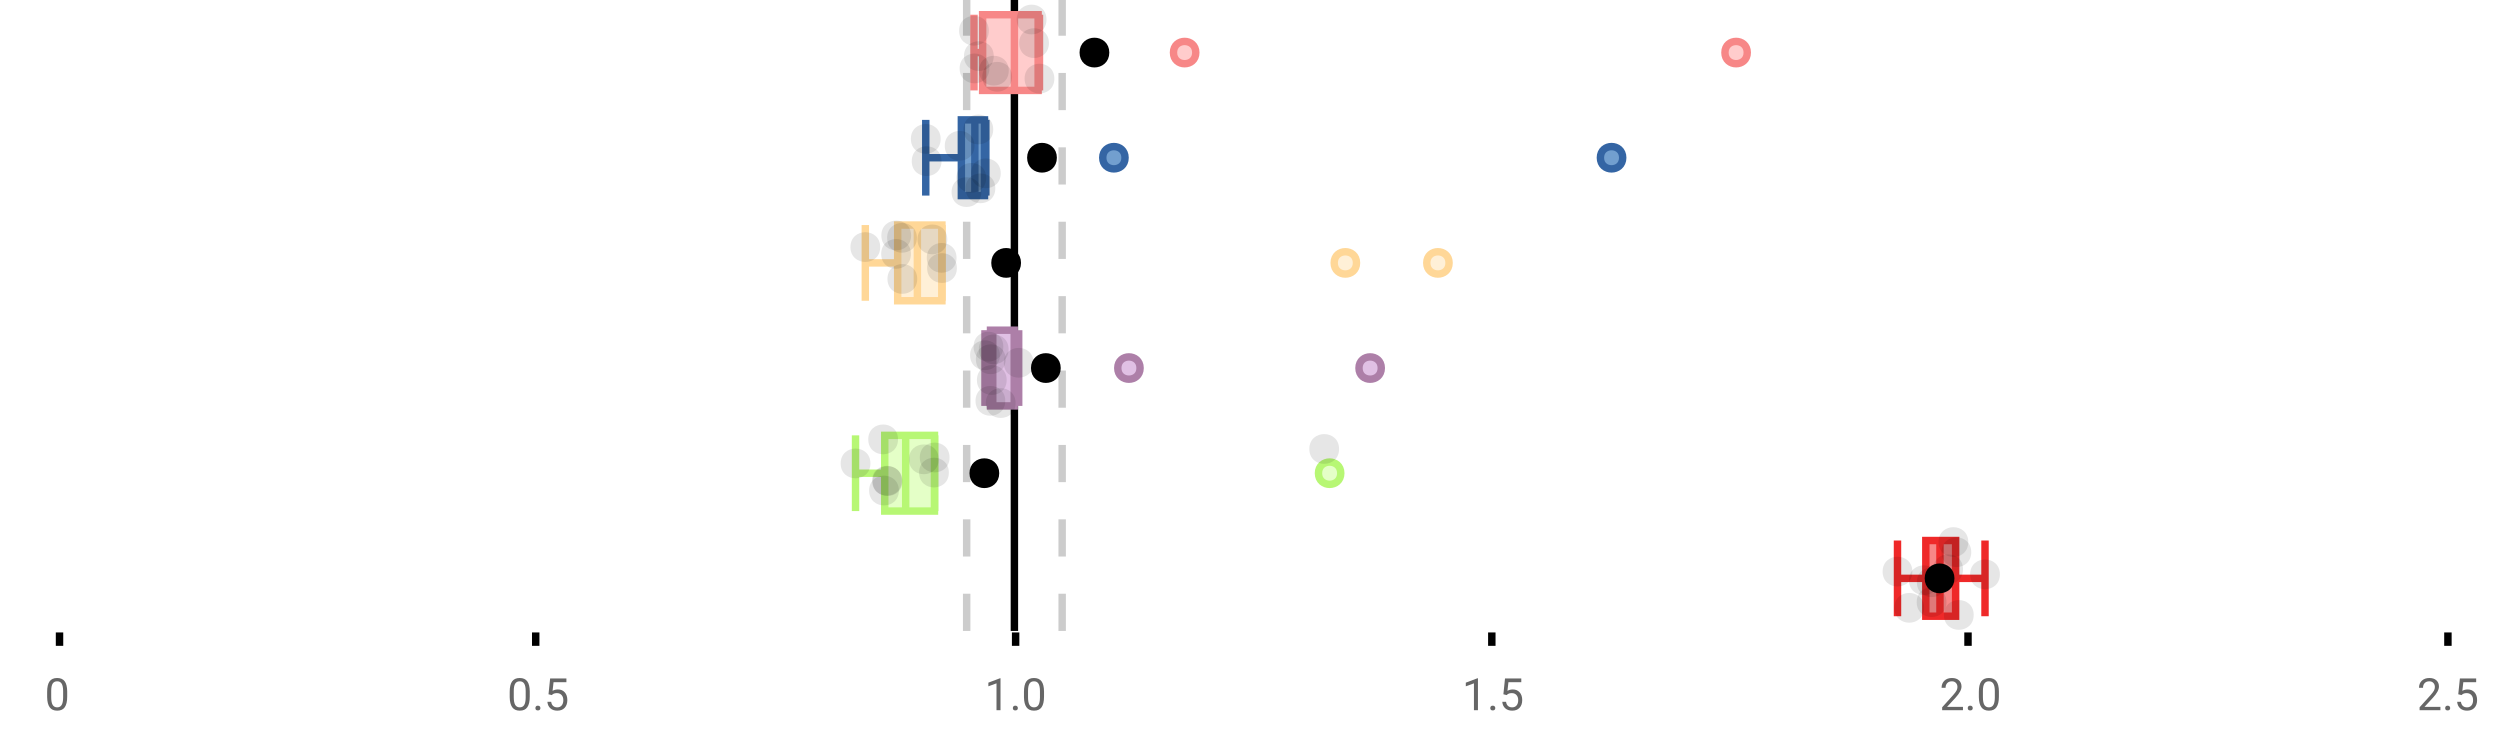 <?xml version="1.0" encoding="UTF-8"?>
<svg xmlns="http://www.w3.org/2000/svg" xmlns:xlink="http://www.w3.org/1999/xlink" width="672pt" height="200pt" viewBox="0 0 672 200" version="1.1">
<defs>
<clipPath id="clip1">
  <path d="M 271 0 L 274 0 L 274 169.602 L 271 169.602 Z M 271 0 "/>
</clipPath>
<clipPath id="clip2">
  <path d="M 258 0 L 261 0 L 261 169.602 L 258 169.602 Z M 258 0 "/>
</clipPath>
<clipPath id="clip3">
  <path d="M 284 0 L 287 0 L 287 169.602 L 284 169.602 Z M 284 0 "/>
</clipPath>
<clipPath id="clip4">
  <path d="M 490 124 L 553 124 L 553 169.602 L 490 169.602 Z M 490 124 "/>
</clipPath>
<clipPath id="clip5">
  <path d="M 522 161 L 531 161 L 531 169.602 L 522 169.602 Z M 522 161 "/>
</clipPath>
</defs>
<g id="surface1786810">
<rect x="0" y="0" width="672" height="200" style="fill:rgb(100%,100%,100%);fill-opacity:1;stroke:none;"/>
<path style=" stroke:none;fill-rule:nonzero;fill:rgb(100%,100%,100%);fill-opacity:1;" d="M 0 0 L 672 0 L 672 76 L 0 76 Z M 0 0 "/>
<path style="fill:none;stroke-width:1;stroke-linecap:butt;stroke-linejoin:miter;stroke:rgb(0%,0%,0%);stroke-opacity:1;stroke-miterlimit:10;" d="M 8 85 L 8 86.801 " transform="matrix(2,0,0,2,0,0)"/>
<path style="fill:none;stroke-width:1;stroke-linecap:butt;stroke-linejoin:miter;stroke:rgb(0%,0%,0%);stroke-opacity:1;stroke-miterlimit:10;" d="M 72 85 L 72 86.801 " transform="matrix(2,0,0,2,0,0)"/>
<path style="fill:none;stroke-width:1;stroke-linecap:butt;stroke-linejoin:miter;stroke:rgb(0%,0%,0%);stroke-opacity:1;stroke-miterlimit:10;" d="M 136.5 85 L 136.5 86.801 " transform="matrix(2,0,0,2,0,0)"/>
<path style="fill:none;stroke-width:1;stroke-linecap:butt;stroke-linejoin:miter;stroke:rgb(0%,0%,0%);stroke-opacity:1;stroke-miterlimit:10;" d="M 200.5 85 L 200.5 86.801 " transform="matrix(2,0,0,2,0,0)"/>
<path style="fill:none;stroke-width:1;stroke-linecap:butt;stroke-linejoin:miter;stroke:rgb(0%,0%,0%);stroke-opacity:1;stroke-miterlimit:10;" d="M 264.5 85 L 264.5 86.801 " transform="matrix(2,0,0,2,0,0)"/>
<path style="fill:none;stroke-width:1;stroke-linecap:butt;stroke-linejoin:miter;stroke:rgb(0%,0%,0%);stroke-opacity:1;stroke-miterlimit:10;" d="M 329 85 L 329 86.801 " transform="matrix(2,0,0,2,0,0)"/>
<path style=" stroke:none;fill-rule:nonzero;fill:rgb(40%,40%,40%);fill-opacity:1;" d="M 18.062 187.262 C 18.062 188.535 17.844 189.48 17.406 190.105 C 16.977 190.723 16.301 191.027 15.375 191.027 C 14.469 191.027 13.797 190.727 13.359 190.121 C 12.922 189.52 12.691 188.613 12.672 187.402 L 12.672 185.965 C 12.672 184.707 12.883 183.773 13.312 183.168 C 13.75 182.555 14.43 182.246 15.359 182.246 C 16.273 182.246 16.953 182.543 17.391 183.137 C 17.828 183.723 18.051 184.629 18.062 185.855 Z M 16.969 185.777 C 16.969 184.863 16.836 184.195 16.578 183.777 C 16.328 183.352 15.922 183.137 15.359 183.137 C 14.805 183.137 14.398 183.352 14.141 183.777 C 13.891 184.195 13.766 184.836 13.766 185.699 L 13.766 187.434 C 13.766 188.352 13.895 189.035 14.156 189.48 C 14.426 189.918 14.832 190.137 15.375 190.137 C 15.906 190.137 16.301 189.93 16.562 189.512 C 16.82 189.098 16.957 188.445 16.969 187.559 Z M 12 179.77 "/>
<path style=" stroke:none;fill-rule:nonzero;fill:rgb(40%,40%,40%);fill-opacity:1;" d="M 142.398 187.262 C 142.398 188.535 142.18 189.48 141.742 190.105 C 141.312 190.723 140.637 191.027 139.711 191.027 C 138.805 191.027 138.133 190.727 137.695 190.121 C 137.258 189.52 137.027 188.613 137.008 187.402 L 137.008 185.965 C 137.008 184.707 137.219 183.773 137.648 183.168 C 138.086 182.555 138.766 182.246 139.695 182.246 C 140.609 182.246 141.289 182.543 141.727 183.137 C 142.164 183.723 142.387 184.629 142.398 185.855 Z M 141.305 185.777 C 141.305 184.863 141.172 184.195 140.914 183.777 C 140.664 183.352 140.258 183.137 139.695 183.137 C 139.141 183.137 138.734 183.352 138.477 183.777 C 138.227 184.195 138.102 184.836 138.102 185.699 L 138.102 187.434 C 138.102 188.352 138.23 189.035 138.492 189.48 C 138.762 189.918 139.168 190.137 139.711 190.137 C 140.242 190.137 140.637 189.93 140.898 189.512 C 141.156 189.098 141.293 188.445 141.305 187.559 Z M 143.918 190.34 C 143.918 190.152 143.969 189.996 144.074 189.871 C 144.188 189.746 144.355 189.684 144.574 189.684 C 144.801 189.684 144.973 189.746 145.09 189.871 C 145.203 189.996 145.262 190.152 145.262 190.34 C 145.262 190.52 145.203 190.668 145.09 190.793 C 144.973 190.906 144.801 190.965 144.574 190.965 C 144.355 190.965 144.188 190.906 144.074 190.793 C 143.969 190.668 143.918 190.52 143.918 190.34 Z M 147.438 186.621 L 147.875 182.371 L 152.25 182.371 L 152.25 183.371 L 148.797 183.371 L 148.531 185.699 C 148.957 185.449 149.438 185.324 149.969 185.324 C 150.738 185.324 151.352 185.586 151.812 186.105 C 152.27 186.617 152.5 187.309 152.5 188.184 C 152.5 189.059 152.258 189.754 151.781 190.262 C 151.312 190.773 150.648 191.027 149.797 191.027 C 149.047 191.027 148.43 190.82 147.953 190.402 C 147.473 189.977 147.203 189.395 147.141 188.652 L 148.156 188.652 C 148.227 189.145 148.406 189.512 148.688 189.762 C 148.969 190.012 149.336 190.137 149.797 190.137 C 150.297 190.137 150.691 189.965 150.984 189.621 C 151.273 189.277 151.422 188.805 151.422 188.199 C 151.422 187.629 151.266 187.168 150.953 186.824 C 150.641 186.48 150.223 186.309 149.703 186.309 C 149.234 186.309 148.863 186.41 148.594 186.605 L 148.312 186.84 Z M 136.336 179.77 "/>
<path style=" stroke:none;fill-rule:nonzero;fill:rgb(40%,40%,40%);fill-opacity:1;" d="M 268.938 190.902 L 267.859 190.902 L 267.859 183.684 L 265.672 184.48 L 265.672 183.496 L 268.781 182.324 L 268.938 182.324 Z M 272.254 190.34 C 272.254 190.152 272.305 189.996 272.41 189.871 C 272.523 189.746 272.691 189.684 272.91 189.684 C 273.137 189.684 273.309 189.746 273.426 189.871 C 273.539 189.996 273.598 190.152 273.598 190.34 C 273.598 190.52 273.539 190.668 273.426 190.793 C 273.309 190.906 273.137 190.965 272.91 190.965 C 272.691 190.965 272.523 190.906 272.41 190.793 C 272.305 190.668 272.254 190.52 272.254 190.34 Z M 280.633 187.262 C 280.633 188.535 280.414 189.48 279.977 190.105 C 279.547 190.723 278.871 191.027 277.945 191.027 C 277.039 191.027 276.367 190.727 275.93 190.121 C 275.492 189.52 275.262 188.613 275.242 187.402 L 275.242 185.965 C 275.242 184.707 275.453 183.773 275.883 183.168 C 276.32 182.555 277 182.246 277.93 182.246 C 278.844 182.246 279.523 182.543 279.961 183.137 C 280.398 183.723 280.621 184.629 280.633 185.855 Z M 279.539 185.777 C 279.539 184.863 279.406 184.195 279.148 183.777 C 278.898 183.352 278.492 183.137 277.93 183.137 C 277.375 183.137 276.969 183.352 276.711 183.777 C 276.461 184.195 276.336 184.836 276.336 185.699 L 276.336 187.434 C 276.336 188.352 276.465 189.035 276.727 189.48 C 276.996 189.918 277.402 190.137 277.945 190.137 C 278.477 190.137 278.871 189.93 279.133 189.512 C 279.391 189.098 279.527 188.445 279.539 187.559 Z M 264.672 179.77 "/>
<path style=" stroke:none;fill-rule:nonzero;fill:rgb(40%,40%,40%);fill-opacity:1;" d="M 397.273 190.902 L 396.195 190.902 L 396.195 183.684 L 394.008 184.48 L 394.008 183.496 L 397.117 182.324 L 397.273 182.324 Z M 400.59 190.34 C 400.59 190.152 400.641 189.996 400.746 189.871 C 400.859 189.746 401.027 189.684 401.246 189.684 C 401.473 189.684 401.645 189.746 401.762 189.871 C 401.875 189.996 401.934 190.152 401.934 190.34 C 401.934 190.52 401.875 190.668 401.762 190.793 C 401.645 190.906 401.473 190.965 401.246 190.965 C 401.027 190.965 400.859 190.906 400.746 190.793 C 400.641 190.668 400.59 190.52 400.59 190.34 Z M 404.109 186.621 L 404.547 182.371 L 408.922 182.371 L 408.922 183.371 L 405.469 183.371 L 405.203 185.699 C 405.629 185.449 406.109 185.324 406.641 185.324 C 407.41 185.324 408.023 185.586 408.484 186.105 C 408.941 186.617 409.172 187.309 409.172 188.184 C 409.172 189.059 408.93 189.754 408.453 190.262 C 407.984 190.773 407.32 191.027 406.469 191.027 C 405.719 191.027 405.102 190.82 404.625 190.402 C 404.145 189.977 403.875 189.395 403.812 188.652 L 404.828 188.652 C 404.898 189.145 405.078 189.512 405.359 189.762 C 405.641 190.012 406.008 190.137 406.469 190.137 C 406.969 190.137 407.363 189.965 407.656 189.621 C 407.945 189.277 408.094 188.805 408.094 188.199 C 408.094 187.629 407.938 187.168 407.625 186.824 C 407.312 186.48 406.895 186.309 406.375 186.309 C 405.906 186.309 405.535 186.41 405.266 186.605 L 404.984 186.84 Z M 393.008 179.77 "/>
<path style=" stroke:none;fill-rule:nonzero;fill:rgb(40%,40%,40%);fill-opacity:1;" d="M 527.645 190.902 L 522.051 190.902 L 522.051 190.121 L 525.004 186.84 C 525.441 186.34 525.742 185.941 525.91 185.637 C 526.074 185.324 526.16 185.004 526.16 184.668 C 526.16 184.223 526.023 183.855 525.754 183.574 C 525.492 183.285 525.133 183.137 524.676 183.137 C 524.145 183.137 523.727 183.293 523.426 183.605 C 523.121 183.91 522.973 184.336 522.973 184.887 L 521.895 184.887 C 521.895 184.098 522.145 183.461 522.645 182.98 C 523.152 182.492 523.832 182.246 524.676 182.246 C 525.477 182.246 526.105 182.457 526.566 182.871 C 527.023 183.289 527.254 183.848 527.254 184.543 C 527.254 185.379 526.715 186.379 525.645 187.543 L 523.363 190.012 L 527.645 190.012 Z M 528.93 190.34 C 528.93 190.152 528.98 189.996 529.086 189.871 C 529.199 189.746 529.367 189.684 529.586 189.684 C 529.812 189.684 529.984 189.746 530.102 189.871 C 530.215 189.996 530.273 190.152 530.273 190.34 C 530.273 190.52 530.215 190.668 530.102 190.793 C 529.984 190.906 529.812 190.965 529.586 190.965 C 529.367 190.965 529.199 190.906 529.086 190.793 C 528.98 190.668 528.93 190.52 528.93 190.34 Z M 537.305 187.262 C 537.305 188.535 537.086 189.48 536.648 190.105 C 536.219 190.723 535.543 191.027 534.617 191.027 C 533.711 191.027 533.039 190.727 532.602 190.121 C 532.164 189.52 531.934 188.613 531.914 187.402 L 531.914 185.965 C 531.914 184.707 532.125 183.773 532.555 183.168 C 532.992 182.555 533.672 182.246 534.602 182.246 C 535.516 182.246 536.195 182.543 536.633 183.137 C 537.07 183.723 537.293 184.629 537.305 185.855 Z M 536.211 185.777 C 536.211 184.863 536.078 184.195 535.82 183.777 C 535.57 183.352 535.164 183.137 534.602 183.137 C 534.047 183.137 533.641 183.352 533.383 183.777 C 533.133 184.195 533.008 184.836 533.008 185.699 L 533.008 187.434 C 533.008 188.352 533.137 189.035 533.398 189.48 C 533.668 189.918 534.074 190.137 534.617 190.137 C 535.148 190.137 535.543 189.93 535.805 189.512 C 536.062 189.098 536.199 188.445 536.211 187.559 Z M 521.348 179.77 "/>
<path style=" stroke:none;fill-rule:nonzero;fill:rgb(40%,40%,40%);fill-opacity:1;" d="M 655.98 190.902 L 650.387 190.902 L 650.387 190.121 L 653.34 186.84 C 653.777 186.34 654.078 185.941 654.246 185.637 C 654.41 185.324 654.496 185.004 654.496 184.668 C 654.496 184.223 654.359 183.855 654.09 183.574 C 653.828 183.285 653.469 183.137 653.012 183.137 C 652.48 183.137 652.062 183.293 651.762 183.605 C 651.457 183.91 651.309 184.336 651.309 184.887 L 650.23 184.887 C 650.23 184.098 650.48 183.461 650.98 182.98 C 651.488 182.492 652.168 182.246 653.012 182.246 C 653.812 182.246 654.441 182.457 654.902 182.871 C 655.359 183.289 655.59 183.848 655.59 184.543 C 655.59 185.379 655.051 186.379 653.98 187.543 L 651.699 190.012 L 655.98 190.012 Z M 657.266 190.34 C 657.266 190.152 657.316 189.996 657.422 189.871 C 657.535 189.746 657.703 189.684 657.922 189.684 C 658.148 189.684 658.32 189.746 658.438 189.871 C 658.551 189.996 658.609 190.152 658.609 190.34 C 658.609 190.52 658.551 190.668 658.438 190.793 C 658.32 190.906 658.148 190.965 657.922 190.965 C 657.703 190.965 657.535 190.906 657.422 190.793 C 657.316 190.668 657.266 190.52 657.266 190.34 Z M 660.781 186.621 L 661.219 182.371 L 665.594 182.371 L 665.594 183.371 L 662.141 183.371 L 661.875 185.699 C 662.301 185.449 662.781 185.324 663.312 185.324 C 664.082 185.324 664.695 185.586 665.156 186.105 C 665.613 186.617 665.844 187.309 665.844 188.184 C 665.844 189.059 665.602 189.754 665.125 190.262 C 664.656 190.773 663.992 191.027 663.141 191.027 C 662.391 191.027 661.773 190.82 661.297 190.402 C 660.816 189.977 660.547 189.395 660.484 188.652 L 661.5 188.652 C 661.57 189.145 661.75 189.512 662.031 189.762 C 662.312 190.012 662.68 190.137 663.141 190.137 C 663.641 190.137 664.035 189.965 664.328 189.621 C 664.617 189.277 664.766 188.805 664.766 188.199 C 664.766 187.629 664.609 187.168 664.297 186.824 C 663.984 186.48 663.566 186.309 663.047 186.309 C 662.578 186.309 662.207 186.41 661.938 186.605 L 661.656 186.84 Z M 649.684 179.77 "/>
<g clip-path="url(#clip1)" clip-rule="nonzero">
<path style="fill:none;stroke-width:1;stroke-linecap:butt;stroke-linejoin:miter;stroke:rgb(0%,0%,0%);stroke-opacity:1;stroke-miterlimit:10;" d="M -0.001 -0.001 L 84.8 -0.001 " transform="matrix(0,-2,2,0,272.673,169.6)"/>
</g>
<g clip-path="url(#clip2)" clip-rule="nonzero">
<path style="fill:none;stroke-width:1;stroke-linecap:butt;stroke-linejoin:miter;stroke:rgb(80%,80%,80%);stroke-opacity:1;stroke-dasharray:5,5;stroke-miterlimit:10;" d="M -0.001 0 L 84.8 0 " transform="matrix(0,-2,2,0,259.839,169.6)"/>
</g>
<g clip-path="url(#clip3)" clip-rule="nonzero">
<path style="fill:none;stroke-width:1;stroke-linecap:butt;stroke-linejoin:miter;stroke:rgb(80%,80%,80%);stroke-opacity:1;stroke-dasharray:5,5;stroke-miterlimit:10;" d="M -0.001 0.001 L 84.8 0.001 " transform="matrix(0,-2,2,0,285.507,169.6)"/>
</g>
<path style=" stroke:none;fill-rule:nonzero;fill:rgb(100%,80%,80%);fill-opacity:1;" d="M 264.129 3.957 L 279.047 3.957 L 279.047 24.309 L 264.129 24.309 Z M 264.129 3.957 "/>
<path style="fill:none;stroke-width:1;stroke-linecap:butt;stroke-linejoin:miter;stroke:rgb(96.863%,52.941%,52.941%);stroke-opacity:1;stroke-miterlimit:10;" d="M 136.336 1.979 L 136.336 12.154 Z M 136.336 1.979 " transform="matrix(2,0,0,2,0,0)"/>
<path style="fill:none;stroke-width:1;stroke-linecap:butt;stroke-linejoin:miter;stroke:rgb(96.863%,52.941%,52.941%);stroke-opacity:1;stroke-miterlimit:10;" d="M 132.064 1.979 L 139.523 1.979 L 139.523 12.154 L 132.064 12.154 Z M 132.064 1.979 " transform="matrix(2,0,0,2,0,0)"/>
<path style="fill:none;stroke-width:1;stroke-linecap:butt;stroke-linejoin:miter;stroke:rgb(96.863%,52.941%,52.941%);stroke-opacity:1;stroke-miterlimit:10;" d="M 130.902 1.979 L 130.902 12.154 M 130.902 7.066 L 132.064 7.066 M 139.705 1.979 L 139.705 12.154 M 139.705 7.066 L 139.523 7.066 Z M 139.705 7.066 " transform="matrix(2,0,0,2,0,0)"/>
<path style="fill-rule:nonzero;fill:rgb(100%,80%,80%);fill-opacity:1;stroke-width:1;stroke-linecap:butt;stroke-linejoin:miter;stroke:rgb(96.863%,52.941%,52.941%);stroke-opacity:1;stroke-miterlimit:10;" d="M 160.715 7.066 C 160.715 9.066 157.715 9.066 157.715 7.066 C 157.715 5.066 160.715 5.066 160.715 7.066 Z M 160.715 7.066 " transform="matrix(2,0,0,2,0,0)"/>
<path style="fill-rule:nonzero;fill:rgb(100%,80%,80%);fill-opacity:1;stroke-width:1;stroke-linecap:butt;stroke-linejoin:miter;stroke:rgb(96.863%,52.941%,52.941%);stroke-opacity:1;stroke-miterlimit:10;" d="M 234.832 7.066 C 234.832 9.066 231.832 9.066 231.832 7.066 C 231.832 5.066 234.832 5.066 234.832 7.066 Z M 234.832 7.066 " transform="matrix(2,0,0,2,0,0)"/>
<path style="fill-rule:nonzero;fill:rgb(0%,0%,0%);fill-opacity:1;stroke-width:1;stroke-linecap:butt;stroke-linejoin:miter;stroke:rgb(0%,0%,0%);stroke-opacity:1;stroke-miterlimit:10;" d="M 148.592 7.066 C 148.592 9.066 145.592 9.066 145.592 7.066 C 145.592 5.066 148.592 5.066 148.592 7.066 Z M 148.592 7.066 " transform="matrix(2,0,0,2,0,0)"/>
<path style=" stroke:none;fill-rule:nonzero;fill:rgb(0%,0%,0%);fill-opacity:0.098;" d="M 265.805 8.258 C 265.805 13.59 257.805 13.59 257.805 8.258 C 257.805 2.926 265.805 2.926 265.805 8.258 Z M 265.805 8.258 "/>
<path style=" stroke:none;fill-rule:nonzero;fill:rgb(0%,0%,0%);fill-opacity:0.098;" d="M 265.945 18.395 C 265.945 23.73 257.945 23.73 257.945 18.395 C 257.945 13.062 265.945 13.062 265.945 18.395 Z M 265.945 18.395 "/>
<path style=" stroke:none;fill-rule:nonzero;fill:rgb(0%,0%,0%);fill-opacity:0.098;" d="M 267.117 15.086 C 267.117 20.418 259.117 20.418 259.117 15.086 C 259.117 9.75 267.117 9.75 267.117 15.086 Z M 267.117 15.086 "/>
<path style=" stroke:none;fill-rule:nonzero;fill:rgb(0%,0%,0%);fill-opacity:0.098;" d="M 271.156 18.992 C 271.156 24.328 263.156 24.328 263.156 18.992 C 263.156 13.66 271.156 13.66 271.156 18.992 Z M 271.156 18.992 "/>
<path style=" stroke:none;fill-rule:nonzero;fill:rgb(0%,0%,0%);fill-opacity:0.098;" d="M 272.047 20.637 C 272.047 25.969 264.047 25.969 264.047 20.637 C 264.047 15.301 272.047 15.301 272.047 20.637 Z M 272.047 20.637 "/>
<path style=" stroke:none;fill-rule:nonzero;fill:rgb(0%,0%,0%);fill-opacity:0.098;" d="M 281.297 5.25 C 281.297 10.582 273.297 10.582 273.297 5.25 C 273.297 -0.086 281.297 -0.086 281.297 5.25 Z M 281.297 5.25 "/>
<path style=" stroke:none;fill-rule:nonzero;fill:rgb(0%,0%,0%);fill-opacity:0.098;" d="M 281.957 11.59 C 281.957 16.926 273.957 16.926 273.957 11.59 C 273.957 6.258 281.957 6.258 281.957 11.59 Z M 281.957 11.59 "/>
<path style=" stroke:none;fill-rule:nonzero;fill:rgb(0%,0%,0%);fill-opacity:0.098;" d="M 283.41 21.133 C 283.41 26.465 275.41 26.465 275.41 21.133 C 275.41 15.797 283.41 15.797 283.41 21.133 Z M 283.41 21.133 "/>
<path style=" stroke:none;fill-rule:nonzero;fill:rgb(44.706%,62.353%,81.176%);fill-opacity:1;" d="M 258.41 32.223 L 264.633 32.223 L 264.633 52.574 L 258.41 52.574 Z M 258.41 32.223 "/>
<path style="fill:none;stroke-width:1;stroke-linecap:butt;stroke-linejoin:miter;stroke:rgb(20.392%,39.608%,64.314%);stroke-opacity:1;stroke-miterlimit:10;" d="M 131.02 16.111 L 131.02 26.287 Z M 131.02 16.111 " transform="matrix(2,0,0,2,0,0)"/>
<path style="fill:none;stroke-width:1;stroke-linecap:butt;stroke-linejoin:miter;stroke:rgb(20.392%,39.608%,64.314%);stroke-opacity:1;stroke-miterlimit:10;" d="M 129.205 16.111 L 132.316 16.111 L 132.316 26.287 L 129.205 26.287 Z M 129.205 16.111 " transform="matrix(2,0,0,2,0,0)"/>
<path style="fill:none;stroke-width:1;stroke-linecap:butt;stroke-linejoin:miter;stroke:rgb(20.392%,39.608%,64.314%);stroke-opacity:1;stroke-miterlimit:10;" d="M 124.422 16.111 L 124.422 26.287 M 124.422 21.199 L 129.205 21.199 M 132.498 16.111 L 132.498 26.287 M 132.498 21.199 L 132.316 21.199 Z M 132.498 21.199 " transform="matrix(2,0,0,2,0,0)"/>
<path style="fill-rule:nonzero;fill:rgb(44.706%,62.353%,81.176%);fill-opacity:1;stroke-width:1;stroke-linecap:butt;stroke-linejoin:miter;stroke:rgb(20.392%,39.608%,64.314%);stroke-opacity:1;stroke-miterlimit:10;" d="M 151.207 21.199 C 151.207 23.199 148.207 23.199 148.207 21.199 C 148.207 19.199 151.207 19.199 151.207 21.199 Z M 151.207 21.199 " transform="matrix(2,0,0,2,0,0)"/>
<path style="fill-rule:nonzero;fill:rgb(44.706%,62.353%,81.176%);fill-opacity:1;stroke-width:1;stroke-linecap:butt;stroke-linejoin:miter;stroke:rgb(20.392%,39.608%,64.314%);stroke-opacity:1;stroke-miterlimit:10;" d="M 218.092 21.199 C 218.092 23.199 215.092 23.199 215.092 21.199 C 215.092 19.199 218.092 19.199 218.092 21.199 Z M 218.092 21.199 " transform="matrix(2,0,0,2,0,0)"/>
<path style="fill-rule:nonzero;fill:rgb(0%,0%,0%);fill-opacity:1;stroke-width:1;stroke-linecap:butt;stroke-linejoin:miter;stroke:rgb(0%,0%,0%);stroke-opacity:1;stroke-miterlimit:10;" d="M 141.543 21.199 C 141.543 23.199 138.543 23.199 138.543 21.199 C 138.543 19.199 141.543 19.199 141.543 21.199 Z M 141.543 21.199 " transform="matrix(2,0,0,2,0,0)"/>
<path style=" stroke:none;fill-rule:nonzero;fill:rgb(0%,0%,0%);fill-opacity:0.098;" d="M 252.844 37.336 C 252.844 42.668 244.844 42.668 244.844 37.336 C 244.844 32.004 252.844 32.004 252.844 37.336 Z M 252.844 37.336 "/>
<path style=" stroke:none;fill-rule:nonzero;fill:rgb(0%,0%,0%);fill-opacity:0.098;" d="M 253.078 43.324 C 253.078 48.656 245.078 48.656 245.078 43.324 C 245.078 37.988 253.078 37.988 253.078 43.324 Z M 253.078 43.324 "/>
<path style=" stroke:none;fill-rule:nonzero;fill:rgb(0%,0%,0%);fill-opacity:0.098;" d="M 261.953 39.191 C 261.953 44.523 253.953 44.523 253.953 39.191 C 253.953 33.855 261.953 33.855 261.953 39.191 Z M 261.953 39.191 "/>
<path style=" stroke:none;fill-rule:nonzero;fill:rgb(0%,0%,0%);fill-opacity:0.098;" d="M 263.785 51.637 C 263.785 56.969 255.785 56.969 255.785 51.637 C 255.785 46.305 263.785 46.305 263.785 51.637 Z M 263.785 51.637 "/>
<path style=" stroke:none;fill-rule:nonzero;fill:rgb(0%,0%,0%);fill-opacity:0.098;" d="M 265.098 47.809 C 265.098 53.141 257.098 53.141 257.098 47.809 C 257.098 42.473 265.098 42.473 265.098 47.809 Z M 265.098 47.809 "/>
<path style=" stroke:none;fill-rule:nonzero;fill:rgb(0%,0%,0%);fill-opacity:0.098;" d="M 266.977 34.805 C 266.977 40.137 258.977 40.137 258.977 34.805 C 258.977 29.469 266.977 29.469 266.977 34.805 Z M 266.977 34.805 "/>
<path style=" stroke:none;fill-rule:nonzero;fill:rgb(0%,0%,0%);fill-opacity:0.098;" d="M 267.539 50.625 C 267.539 55.957 259.539 55.957 259.539 50.625 C 259.539 45.293 267.539 45.293 267.539 50.625 Z M 267.539 50.625 "/>
<path style=" stroke:none;fill-rule:nonzero;fill:rgb(0%,0%,0%);fill-opacity:0.098;" d="M 268.996 46.594 C 268.996 51.926 260.996 51.926 260.996 46.594 C 260.996 41.258 268.996 41.258 268.996 46.594 Z M 268.996 46.594 "/>
<path style=" stroke:none;fill-rule:nonzero;fill:rgb(100%,94.118%,84.314%);fill-opacity:1;" d="M 241.297 60.492 L 253.188 60.492 L 253.188 80.844 L 241.297 80.844 Z M 241.297 60.492 "/>
<path style="fill:none;stroke-width:1;stroke-linecap:butt;stroke-linejoin:miter;stroke:rgb(100%,84.314%,59.216%);stroke-opacity:1;stroke-miterlimit:10;" d="M 123.295 30.246 L 123.295 40.422 Z M 123.295 30.246 " transform="matrix(2,0,0,2,0,0)"/>
<path style="fill:none;stroke-width:1;stroke-linecap:butt;stroke-linejoin:miter;stroke:rgb(100%,84.314%,59.216%);stroke-opacity:1;stroke-miterlimit:10;" d="M 120.648 30.246 L 126.594 30.246 L 126.594 40.422 L 120.648 40.422 Z M 120.648 30.246 " transform="matrix(2,0,0,2,0,0)"/>
<path style="fill:none;stroke-width:1;stroke-linecap:butt;stroke-linejoin:miter;stroke:rgb(100%,84.314%,59.216%);stroke-opacity:1;stroke-miterlimit:10;" d="M 116.299 30.246 L 116.299 40.422 M 116.299 35.334 L 120.648 35.334 M 126.605 30.246 L 126.605 40.422 M 126.605 35.334 L 126.594 35.334 Z M 126.605 35.334 " transform="matrix(2,0,0,2,0,0)"/>
<path style="fill-rule:nonzero;fill:rgb(100%,94.118%,84.314%);fill-opacity:1;stroke-width:1;stroke-linecap:butt;stroke-linejoin:miter;stroke:rgb(100%,84.314%,59.216%);stroke-opacity:1;stroke-miterlimit:10;" d="M 182.314 35.334 C 182.314 37.334 179.314 37.334 179.314 35.334 C 179.314 33.334 182.314 33.334 182.314 35.334 Z M 182.314 35.334 " transform="matrix(2,0,0,2,0,0)"/>
<path style="fill-rule:nonzero;fill:rgb(100%,94.118%,84.314%);fill-opacity:1;stroke-width:1;stroke-linecap:butt;stroke-linejoin:miter;stroke:rgb(100%,84.314%,59.216%);stroke-opacity:1;stroke-miterlimit:10;" d="M 194.756 35.334 C 194.756 37.334 191.756 37.334 191.756 35.334 C 191.756 33.334 194.756 33.334 194.756 35.334 Z M 194.756 35.334 " transform="matrix(2,0,0,2,0,0)"/>
<path style="fill-rule:nonzero;fill:rgb(0%,0%,0%);fill-opacity:1;stroke-width:1;stroke-linecap:butt;stroke-linejoin:miter;stroke:rgb(0%,0%,0%);stroke-opacity:1;stroke-miterlimit:10;" d="M 136.725 35.334 C 136.725 37.334 133.725 37.334 133.725 35.334 C 133.725 33.334 136.725 33.334 136.725 35.334 Z M 136.725 35.334 " transform="matrix(2,0,0,2,0,0)"/>
<path style=" stroke:none;fill-rule:nonzero;fill:rgb(0%,0%,0%);fill-opacity:0.098;" d="M 236.598 66.414 C 236.598 71.746 228.598 71.746 228.598 66.414 C 228.598 61.082 236.598 61.082 236.598 66.414 Z M 236.598 66.414 "/>
<path style=" stroke:none;fill-rule:nonzero;fill:rgb(0%,0%,0%);fill-opacity:0.098;" d="M 244.863 68.25 C 244.863 73.582 236.863 73.582 236.863 68.25 C 236.863 62.918 244.863 62.918 244.863 68.25 Z M 244.863 68.25 "/>
<path style=" stroke:none;fill-rule:nonzero;fill:rgb(0%,0%,0%);fill-opacity:0.098;" d="M 244.91 63.297 C 244.91 68.629 236.91 68.629 236.91 63.297 C 236.91 57.961 244.91 57.961 244.91 63.297 Z M 244.91 63.297 "/>
<path style=" stroke:none;fill-rule:nonzero;fill:rgb(0%,0%,0%);fill-opacity:0.098;" d="M 246.457 63.926 C 246.457 69.262 238.457 69.262 238.457 63.926 C 238.457 58.594 246.457 58.594 246.457 63.926 Z M 246.457 63.926 "/>
<path style=" stroke:none;fill-rule:nonzero;fill:rgb(0%,0%,0%);fill-opacity:0.098;" d="M 246.551 74.98 C 246.551 80.312 238.551 80.312 238.551 74.98 C 238.551 69.648 246.551 69.648 246.551 74.98 Z M 246.551 74.98 "/>
<path style=" stroke:none;fill-rule:nonzero;fill:rgb(0%,0%,0%);fill-opacity:0.098;" d="M 254.629 64.359 C 254.629 69.691 246.629 69.691 246.629 64.359 C 246.629 59.023 254.629 59.023 254.629 64.359 Z M 254.629 64.359 "/>
<path style=" stroke:none;fill-rule:nonzero;fill:rgb(0%,0%,0%);fill-opacity:0.098;" d="M 257.117 69.309 C 257.117 74.641 249.117 74.641 249.117 69.309 C 249.117 63.973 257.117 63.973 257.117 69.309 Z M 257.117 69.309 "/>
<path style=" stroke:none;fill-rule:nonzero;fill:rgb(0%,0%,0%);fill-opacity:0.098;" d="M 257.211 72.055 C 257.211 77.387 249.211 77.387 249.211 72.055 C 249.211 66.719 257.211 66.719 257.211 72.055 Z M 257.211 72.055 "/>
<path style=" stroke:none;fill-rule:nonzero;fill:rgb(87.843%,75.294%,89.412%);fill-opacity:1;" d="M 266.242 88.758 L 272.617 88.758 L 272.617 109.109 L 266.242 109.109 Z M 266.242 88.758 "/>
<path style="fill:none;stroke-width:1;stroke-linecap:butt;stroke-linejoin:miter;stroke:rgb(67.843%,49.804%,65.882%);stroke-opacity:1;stroke-miterlimit:10;" d="M 133.426 44.379 L 133.426 54.555 Z M 133.426 44.379 " transform="matrix(2,0,0,2,0,0)"/>
<path style="fill:none;stroke-width:1;stroke-linecap:butt;stroke-linejoin:miter;stroke:rgb(67.843%,49.804%,65.882%);stroke-opacity:1;stroke-miterlimit:10;" d="M 133.121 44.379 L 136.309 44.379 L 136.309 54.555 L 133.121 54.555 Z M 133.121 44.379 " transform="matrix(2,0,0,2,0,0)"/>
<path style="fill:none;stroke-width:1;stroke-linecap:butt;stroke-linejoin:miter;stroke:rgb(67.843%,49.804%,65.882%);stroke-opacity:1;stroke-miterlimit:10;" d="M 132.381 44.379 L 132.381 54.555 M 132.381 49.467 L 133.121 49.467 M 136.912 44.379 L 136.912 54.555 M 136.912 49.467 L 136.307 49.467 Z M 136.912 49.467 " transform="matrix(2,0,0,2,0,0)"/>
<path style="fill-rule:nonzero;fill:rgb(87.843%,75.294%,89.412%);fill-opacity:1;stroke-width:1;stroke-linecap:butt;stroke-linejoin:miter;stroke:rgb(67.843%,49.804%,65.882%);stroke-opacity:1;stroke-miterlimit:10;" d="M 153.227 49.467 C 153.227 51.467 150.227 51.467 150.227 49.467 C 150.227 47.467 153.227 47.467 153.227 49.467 Z M 153.227 49.467 " transform="matrix(2,0,0,2,0,0)"/>
<path style="fill-rule:nonzero;fill:rgb(87.843%,75.294%,89.412%);fill-opacity:1;stroke-width:1;stroke-linecap:butt;stroke-linejoin:miter;stroke:rgb(67.843%,49.804%,65.882%);stroke-opacity:1;stroke-miterlimit:10;" d="M 185.646 49.467 C 185.646 51.467 182.646 51.467 182.646 49.467 C 182.646 47.467 185.646 47.467 185.646 49.467 Z M 185.646 49.467 " transform="matrix(2,0,0,2,0,0)"/>
<path style="fill-rule:nonzero;fill:rgb(0%,0%,0%);fill-opacity:1;stroke-width:1;stroke-linecap:butt;stroke-linejoin:miter;stroke:rgb(0%,0%,0%);stroke-opacity:1;stroke-miterlimit:10;" d="M 142.062 49.467 C 142.062 51.467 139.062 51.467 139.062 49.467 C 139.062 47.467 142.062 47.467 142.062 49.467 Z M 142.062 49.467 " transform="matrix(2,0,0,2,0,0)"/>
<path style=" stroke:none;fill-rule:nonzero;fill:rgb(0%,0%,0%);fill-opacity:0.098;" d="M 268.762 95.492 C 268.762 100.824 260.762 100.824 260.762 95.492 C 260.762 90.16 268.762 90.16 268.762 95.492 Z M 268.762 95.492 "/>
<path style=" stroke:none;fill-rule:nonzero;fill:rgb(0%,0%,0%);fill-opacity:0.098;" d="M 269.699 93.176 C 269.699 98.512 261.699 98.512 261.699 93.176 C 261.699 87.844 269.699 87.844 269.699 93.176 Z M 269.699 93.176 "/>
<path style=" stroke:none;fill-rule:nonzero;fill:rgb(0%,0%,0%);fill-opacity:0.098;" d="M 270.219 107.754 C 270.219 113.086 262.219 113.086 262.219 107.754 C 262.219 102.418 270.219 102.418 270.219 107.754 Z M 270.219 107.754 "/>
<path style=" stroke:none;fill-rule:nonzero;fill:rgb(0%,0%,0%);fill-opacity:0.098;" d="M 270.312 96.57 C 270.312 101.902 262.312 101.902 262.312 96.57 C 262.312 91.238 270.312 91.238 270.312 96.57 Z M 270.312 96.57 "/>
<path style=" stroke:none;fill-rule:nonzero;fill:rgb(0%,0%,0%);fill-opacity:0.098;" d="M 270.594 102.152 C 270.594 107.488 262.594 107.488 262.594 102.152 C 262.594 96.82 270.594 96.82 270.594 102.152 Z M 270.594 102.152 "/>
<path style=" stroke:none;fill-rule:nonzero;fill:rgb(0%,0%,0%);fill-opacity:0.098;" d="M 271.109 93.91 C 271.109 99.246 263.109 99.246 263.109 93.91 C 263.109 88.578 271.109 88.578 271.109 93.91 Z M 271.109 93.91 "/>
<path style=" stroke:none;fill-rule:nonzero;fill:rgb(0%,0%,0%);fill-opacity:0.098;" d="M 272.988 108.34 C 272.988 113.676 264.988 113.676 264.988 108.34 C 264.988 103.008 272.988 103.008 272.988 108.34 Z M 272.988 108.34 "/>
<path style=" stroke:none;fill-rule:nonzero;fill:rgb(0%,0%,0%);fill-opacity:0.098;" d="M 277.824 97.516 C 277.824 102.848 269.824 102.848 269.824 97.516 C 269.824 92.18 277.824 92.18 277.824 97.516 Z M 277.824 97.516 "/>
<path style=" stroke:none;fill-rule:nonzero;fill:rgb(89.412%,100%,78.039%);fill-opacity:1;" d="M 237.82 117.023 L 251.191 117.023 L 251.191 137.375 L 237.82 137.375 Z M 237.82 117.023 "/>
<path style="fill:none;stroke-width:1;stroke-linecap:butt;stroke-linejoin:miter;stroke:rgb(71.765%,96.863%,45.49%);stroke-opacity:1;stroke-miterlimit:10;" d="M 121.723 58.512 L 121.723 68.688 Z M 121.723 58.512 " transform="matrix(2,0,0,2,0,0)"/>
<path style="fill:none;stroke-width:1;stroke-linecap:butt;stroke-linejoin:miter;stroke:rgb(71.765%,96.863%,45.49%);stroke-opacity:1;stroke-miterlimit:10;" d="M 118.91 58.512 L 125.596 58.512 L 125.596 68.688 L 118.91 68.688 Z M 118.91 58.512 " transform="matrix(2,0,0,2,0,0)"/>
<path style="fill:none;stroke-width:1;stroke-linecap:butt;stroke-linejoin:miter;stroke:rgb(71.765%,96.863%,45.49%);stroke-opacity:1;stroke-miterlimit:10;" d="M 114.984 58.512 L 114.984 68.688 M 114.984 63.6 L 118.91 63.6 M 125.619 58.512 L 125.619 68.688 M 125.619 63.6 L 125.596 63.6 Z M 125.619 63.6 " transform="matrix(2,0,0,2,0,0)"/>
<path style="fill-rule:nonzero;fill:rgb(89.412%,100%,78.039%);fill-opacity:1;stroke-width:1;stroke-linecap:butt;stroke-linejoin:miter;stroke:rgb(71.765%,96.863%,45.49%);stroke-opacity:1;stroke-miterlimit:10;" d="M 180.201 63.6 C 180.201 65.6 177.201 65.6 177.201 63.6 C 177.201 61.6 180.201 61.6 180.201 63.6 Z M 180.201 63.6 " transform="matrix(2,0,0,2,0,0)"/>
<path style="fill-rule:nonzero;fill:rgb(0%,0%,0%);fill-opacity:1;stroke-width:1;stroke-linecap:butt;stroke-linejoin:miter;stroke:rgb(0%,0%,0%);stroke-opacity:1;stroke-miterlimit:10;" d="M 133.797 63.6 C 133.797 65.6 130.797 65.6 130.797 63.6 C 130.797 61.6 133.797 61.6 133.797 63.6 Z M 133.797 63.6 " transform="matrix(2,0,0,2,0,0)"/>
<path style=" stroke:none;fill-rule:nonzero;fill:rgb(0%,0%,0%);fill-opacity:0.098;" d="M 233.969 124.57 C 233.969 129.902 225.969 129.902 225.969 124.57 C 225.969 119.238 233.969 119.238 233.969 124.57 Z M 233.969 124.57 "/>
<path style=" stroke:none;fill-rule:nonzero;fill:rgb(0%,0%,0%);fill-opacity:0.098;" d="M 241.387 118.105 C 241.387 123.438 233.387 123.438 233.387 118.105 C 233.387 112.77 241.387 112.77 241.387 118.105 Z M 241.387 118.105 "/>
<path style=" stroke:none;fill-rule:nonzero;fill:rgb(0%,0%,0%);fill-opacity:0.098;" d="M 241.621 131.859 C 241.621 137.191 233.621 137.191 233.621 131.859 C 233.621 126.523 241.621 126.523 241.621 131.859 Z M 241.621 131.859 "/>
<path style=" stroke:none;fill-rule:nonzero;fill:rgb(0%,0%,0%);fill-opacity:0.098;" d="M 242.422 129.211 C 242.422 134.547 234.422 134.547 234.422 129.211 C 234.422 123.879 242.422 123.879 242.422 129.211 Z M 242.422 129.211 "/>
<path style=" stroke:none;fill-rule:nonzero;fill:rgb(0%,0%,0%);fill-opacity:0.098;" d="M 242.562 129.324 C 242.562 134.66 234.562 134.66 234.562 129.324 C 234.562 123.992 242.562 123.992 242.562 129.324 Z M 242.562 129.324 "/>
<path style=" stroke:none;fill-rule:nonzero;fill:rgb(0%,0%,0%);fill-opacity:0.098;" d="M 252.328 123.465 C 252.328 128.801 244.328 128.801 244.328 123.465 C 244.328 118.133 252.328 118.133 252.328 123.465 Z M 252.328 123.465 "/>
<path style=" stroke:none;fill-rule:nonzero;fill:rgb(0%,0%,0%);fill-opacity:0.098;" d="M 255.051 127.023 C 255.051 132.355 247.051 132.355 247.051 127.023 C 247.051 121.691 255.051 121.691 255.051 127.023 Z M 255.051 127.023 "/>
<path style=" stroke:none;fill-rule:nonzero;fill:rgb(0%,0%,0%);fill-opacity:0.098;" d="M 255.238 122.977 C 255.238 128.309 247.238 128.309 247.238 122.977 C 247.238 117.641 255.238 117.641 255.238 122.977 Z M 255.238 122.977 "/>
<path style=" stroke:none;fill-rule:nonzero;fill:rgb(0%,0%,0%);fill-opacity:0.098;" d="M 359.945 120.68 C 359.945 126.016 351.945 126.016 351.945 120.68 C 351.945 115.348 359.945 115.348 359.945 120.68 Z M 359.945 120.68 "/>
<path style=" stroke:none;fill-rule:nonzero;fill:rgb(96.863%,52.941%,52.941%);fill-opacity:1;" d="M 517.656 145.289 L 525.672 145.289 L 525.672 165.641 L 517.656 165.641 Z M 517.656 145.289 "/>
<path style="fill:none;stroke-width:1;stroke-linecap:butt;stroke-linejoin:miter;stroke:rgb(93.725%,16.078%,16.078%);stroke-opacity:1;stroke-miterlimit:10;" d="M 260.729 72.645 L 260.729 82.822 Z M 260.729 72.645 " transform="matrix(2,0,0,2,0,0)"/>
<path style="fill:none;stroke-width:1;stroke-linecap:butt;stroke-linejoin:miter;stroke:rgb(93.725%,16.078%,16.078%);stroke-opacity:1;stroke-miterlimit:10;" d="M 258.828 72.645 L 262.836 72.645 L 262.836 82.82 L 258.828 82.82 Z M 258.828 72.645 " transform="matrix(2,0,0,2,0,0)"/>
<path style="fill:none;stroke-width:1;stroke-linecap:butt;stroke-linejoin:miter;stroke:rgb(93.725%,16.078%,16.078%);stroke-opacity:1;stroke-miterlimit:10;" d="M 255.023 72.645 L 255.023 82.822 M 255.023 77.732 L 258.828 77.732 M 266.785 72.645 L 266.785 82.822 M 266.785 77.732 L 262.836 77.732 Z M 266.785 77.732 " transform="matrix(2,0,0,2,0,0)"/>
<path style=" stroke:none;fill-rule:nonzero;fill:rgb(0%,0%,0%);fill-opacity:1;" d="M 524.355 155.465 C 524.355 159.465 518.355 159.465 518.355 155.465 C 518.355 151.465 524.355 151.465 524.355 155.465 Z M 524.355 155.465 "/>
<g clip-path="url(#clip4)" clip-rule="nonzero">
<path style="fill:none;stroke-width:1;stroke-linecap:butt;stroke-linejoin:miter;stroke:rgb(0%,0%,0%);stroke-opacity:1;stroke-miterlimit:10;" d="M 262.178 77.732 C 262.178 79.732 259.178 79.732 259.178 77.732 C 259.178 75.732 262.178 75.732 262.178 77.732 Z M 262.178 77.732 " transform="matrix(2,0,0,2,0,0)"/>
</g>
<path style=" stroke:none;fill-rule:nonzero;fill:rgb(0%,0%,0%);fill-opacity:0.098;" d="M 514.047 153.648 C 514.047 158.98 506.047 158.98 506.047 153.648 C 506.047 148.316 514.047 148.316 514.047 153.648 Z M 514.047 153.648 "/>
<path style=" stroke:none;fill-rule:nonzero;fill:rgb(0%,0%,0%);fill-opacity:0.098;" d="M 517.195 163.383 C 517.195 168.715 509.195 168.715 509.195 163.383 C 509.195 158.051 517.195 158.051 517.195 163.383 Z M 517.195 163.383 "/>
<path style=" stroke:none;fill-rule:nonzero;fill:rgb(0%,0%,0%);fill-opacity:0.098;" d="M 521.137 155.965 C 521.137 161.297 513.137 161.297 513.137 155.965 C 513.137 150.629 521.137 150.629 521.137 155.965 Z M 521.137 155.965 "/>
<path style=" stroke:none;fill-rule:nonzero;fill:rgb(0%,0%,0%);fill-opacity:0.098;" d="M 523.203 161.855 C 523.203 167.188 515.203 167.188 515.203 161.855 C 515.203 156.523 523.203 156.523 523.203 161.855 Z M 523.203 161.855 "/>
<path style=" stroke:none;fill-rule:nonzero;fill:rgb(0%,0%,0%);fill-opacity:0.098;" d="M 523.25 156.5 C 523.25 161.832 515.25 161.832 515.25 156.5 C 515.25 151.164 523.25 151.164 523.25 156.5 Z M 523.25 156.5 "/>
<path style=" stroke:none;fill-rule:nonzero;fill:rgb(0%,0%,0%);fill-opacity:0.098;" d="M 527.664 153.02 C 527.664 158.355 519.664 158.355 519.664 153.02 C 519.664 147.688 527.664 147.688 527.664 153.02 Z M 527.664 153.02 "/>
<path style=" stroke:none;fill-rule:nonzero;fill:rgb(0%,0%,0%);fill-opacity:0.098;" d="M 529.074 145.707 C 529.074 151.039 521.074 151.039 521.074 145.707 C 521.074 140.371 529.074 140.371 529.074 145.707 Z M 529.074 145.707 "/>
<path style=" stroke:none;fill-rule:nonzero;fill:rgb(0%,0%,0%);fill-opacity:0.098;" d="M 529.871 148.438 C 529.871 153.77 521.871 153.77 521.871 148.438 C 521.871 143.102 529.871 143.102 529.871 148.438 Z M 529.871 148.438 "/>
<g clip-path="url(#clip5)" clip-rule="nonzero">
<path style=" stroke:none;fill-rule:nonzero;fill:rgb(0%,0%,0%);fill-opacity:0.098;" d="M 530.527 165.297 C 530.527 170.629 522.527 170.629 522.527 165.297 C 522.527 159.961 530.527 159.961 530.527 165.297 Z M 530.527 165.297 "/>
</g>
<path style=" stroke:none;fill-rule:nonzero;fill:rgb(0%,0%,0%);fill-opacity:0.098;" d="M 537.57 154.383 C 537.57 159.719 529.57 159.719 529.57 154.383 C 529.57 149.051 537.57 149.051 537.57 154.383 Z M 537.57 154.383 "/>
</g>
</svg>
